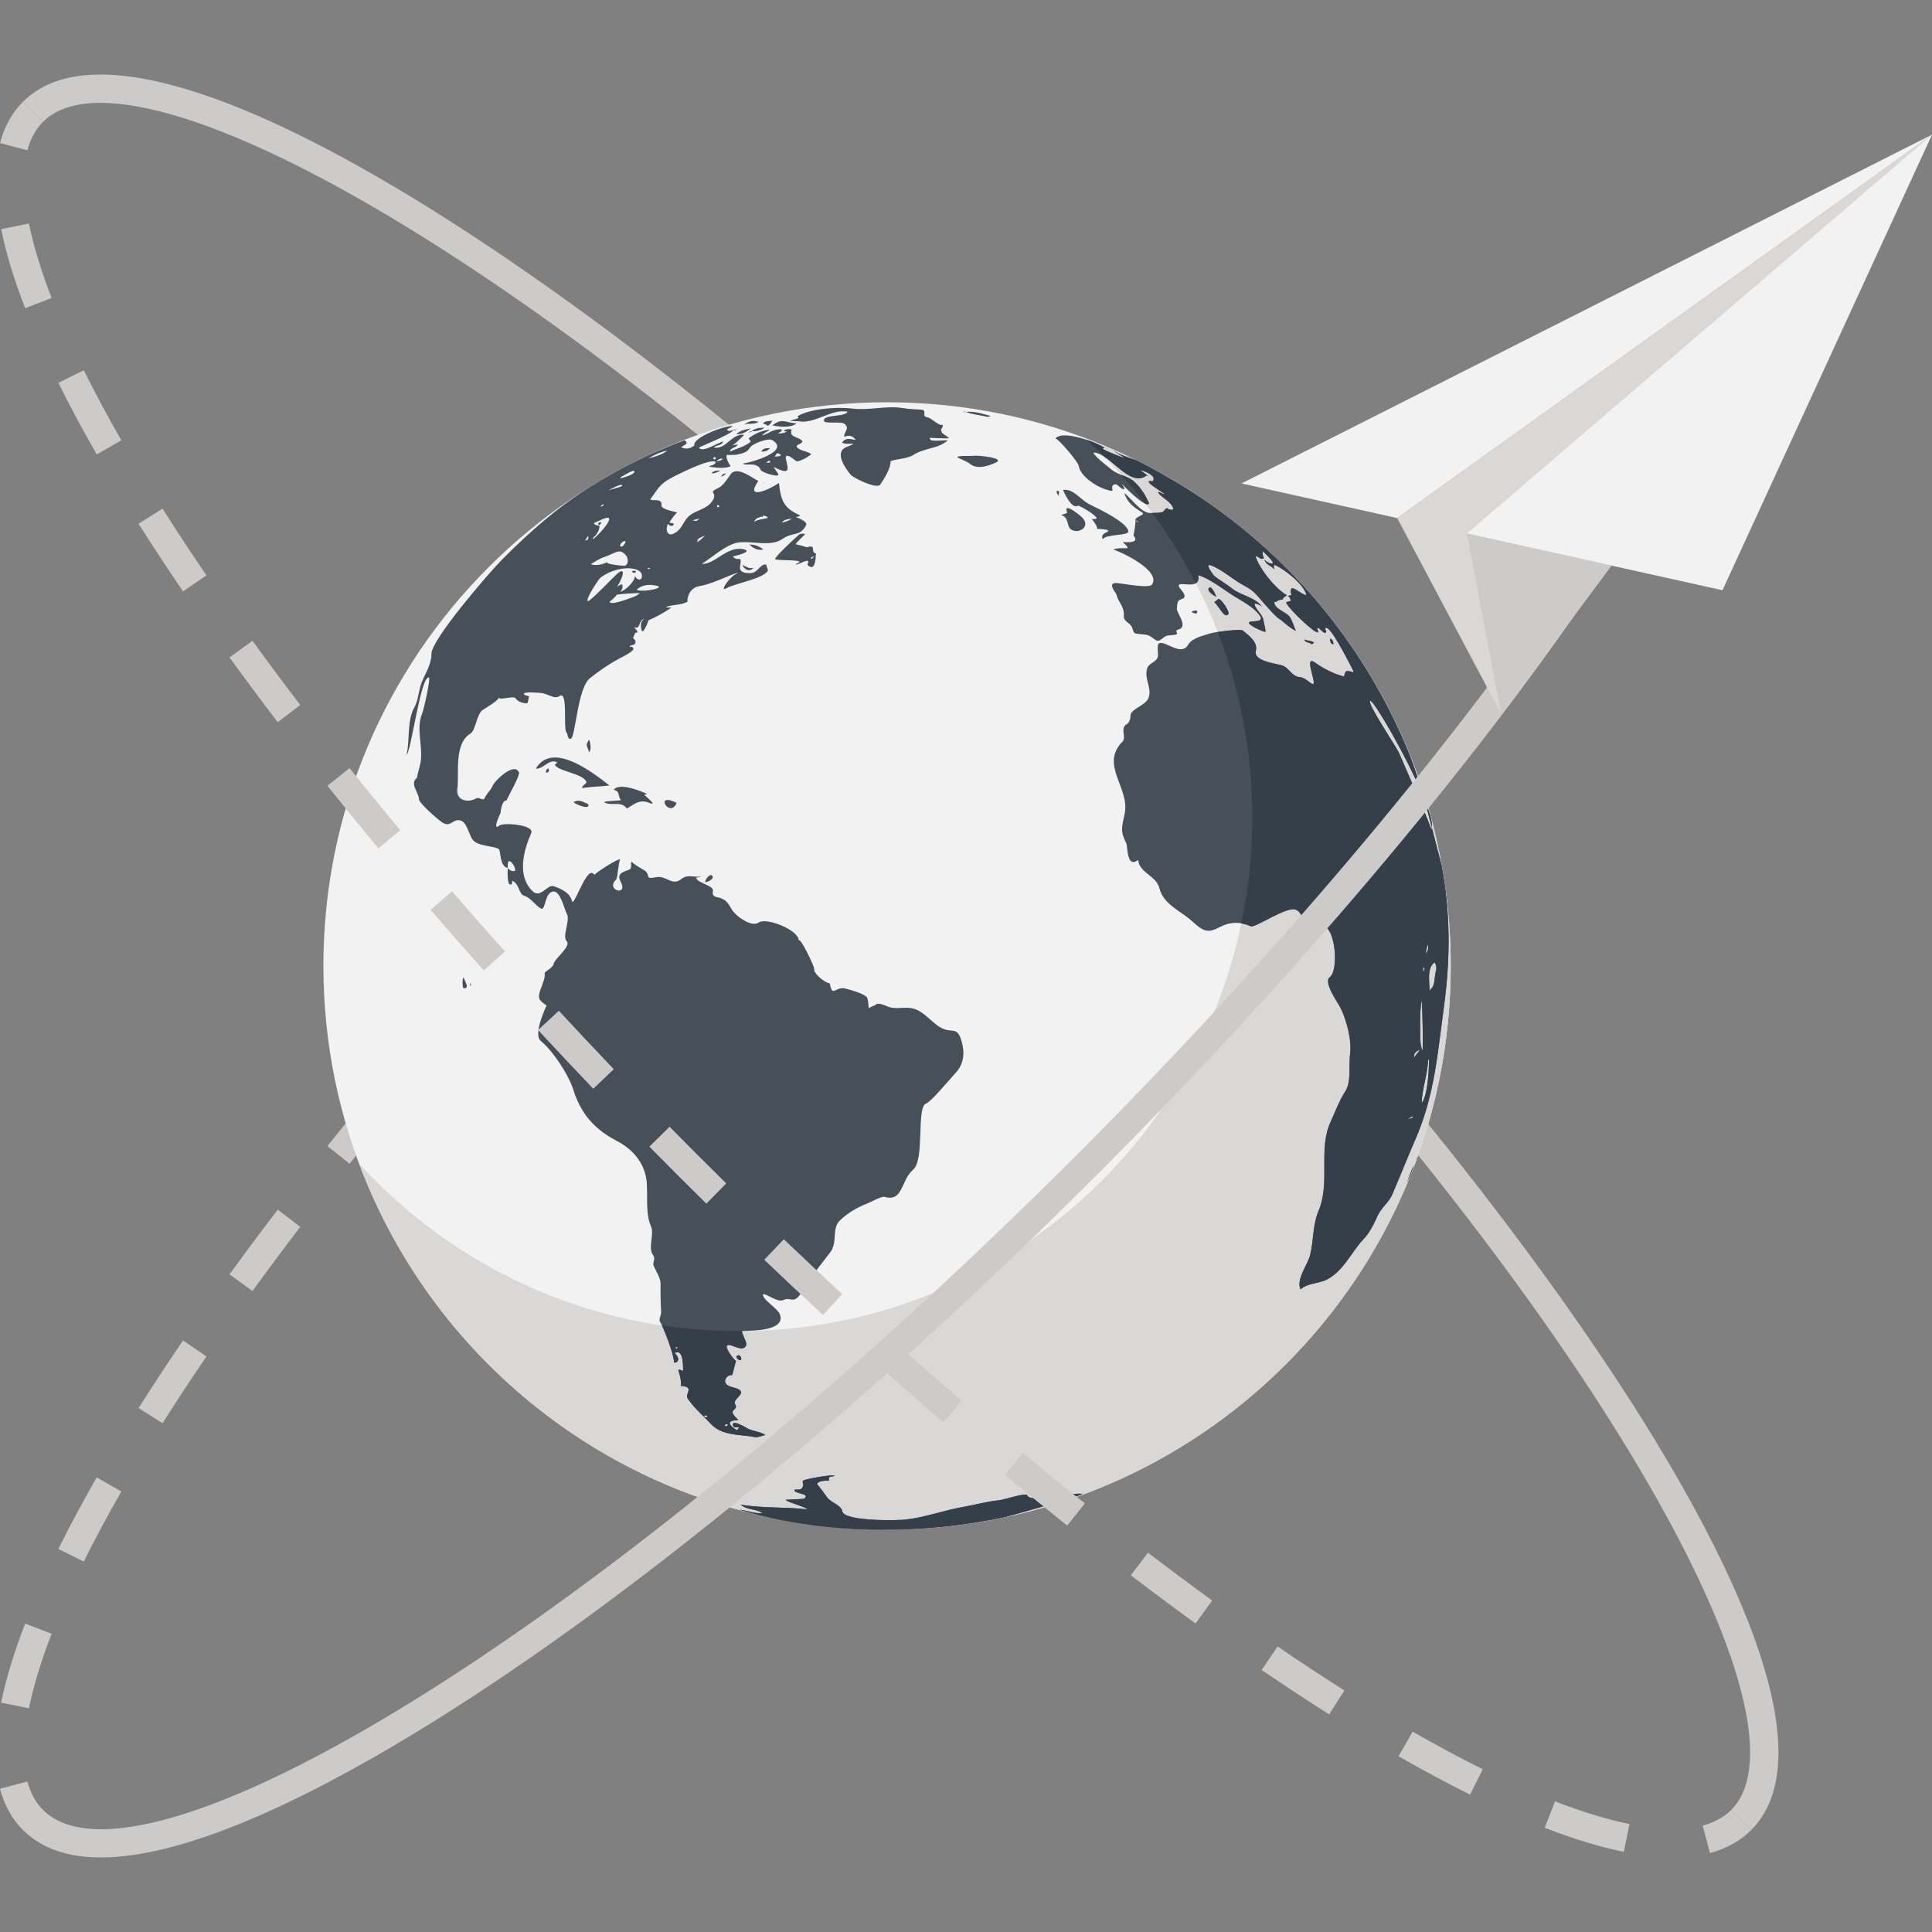<?xml version="1.0" encoding="iso-8859-1"?>
<!-- Generator: Adobe Illustrator 19.0.0, SVG Export Plug-In . SVG Version: 6.00 Build 0)  -->
<svg version="1.1" id="Layer_1" xmlns="http://www.w3.org/2000/svg" xmlns:xlink="http://www.w3.org/1999/xlink" x="0px" y="0px"
	 viewBox="0 0 512 512" style="enable-background:new 0 0 512 512;" xml:space="preserve">
<rect x="0" y="0" width="512" height="512" fill="#808080" stroke="none"/>
<g>
	<path style="fill:#CCCBCA;" d="M464.074,484.992l-5.315-5.312c24.223-24.225-39.721-140.045-173.517-273.856
		C151.437,72.026,35.622,8.077,11.384,32.305L6.07,26.988C40.794-7.739,177.992,87.946,290.555,200.507
		C403.121,313.08,498.801,450.271,464.074,484.992z"/>
	<path style="fill:#CCCBCA;" d="M6.067,484.961c-2.867-2.87-4.91-6.546-6.067-10.924l7.268-1.923
		c0.812,3.077,2.199,5.612,4.116,7.529L6.067,484.961z"/>
	<path style="fill:#CCCBCA;" d="M7.665,452.713L0.3,451.218c1.277-6.285,3.42-13.335,6.372-20.959l7.009,2.714
		C10.885,440.202,8.86,446.846,7.665,452.713z M22.205,413.829l-6.735-3.341c3-6.044,6.42-12.426,10.168-18.967l6.523,3.74
		C28.485,401.672,25.137,407.921,22.205,413.829z M43.08,377.165l-6.354-4.019c3.689-5.834,7.652-11.858,11.779-17.905l6.208,4.234
		C50.637,365.45,46.723,371.4,43.08,377.165z M66.911,342.139l-6.085-4.411c4.119-5.686,8.417-11.456,12.774-17.16l5.975,4.564
		C75.251,330.788,70.991,336.51,66.911,342.139z M92.634,308.406l-5.873-4.692c4.367-5.466,8.873-10.993,13.509-16.568l5.778,4.81
		C101.443,297.49,96.973,302.974,92.634,308.406z M119.777,275.763l-5.688-4.915c4.59-5.315,9.295-10.665,14.106-16.046l5.604,5.012
		C129.016,265.162,124.342,270.479,119.777,275.763z M148.091,244.106l-5.519-5.105c4.787-5.174,9.664-10.368,14.63-15.567
		l5.437,5.192C157.699,233.797,152.85,238.961,148.091,244.106z"/>
	<path style="fill:#CCCBCA;" d="M177.431,213.368l-5.353-5.279c2.493-2.529,5.005-5.061,7.534-7.59l5.317,5.317
		C182.41,208.333,179.917,210.852,177.431,213.368z"/>
</g>
<path style="fill:#F2F2F2;" d="M384.463,255.972c0,82.496-66.872,149.381-149.391,149.381c-82.486,0-149.366-66.885-149.366-149.381
	c0-82.501,66.88-149.363,149.366-149.363C317.588,106.606,384.463,173.471,384.463,255.972z"/>
<path style="fill:#D9D8D7;" d="M287.534,116.101c27.238,24.891,44.344,60.713,44.344,100.531
	c0,75.172-60.951,136.141-136.169,136.141c-39.816,0-75.62-17.106-100.503-44.355c21.228,56.625,75.832,96.934,139.863,96.934
	c82.519,0,149.391-66.885,149.391-149.381C384.463,191.928,344.172,137.334,287.534,116.101z"/>
<path style="fill:#474F59;" d="M200.113,380.854c0.609,0.115,2.225-0.44,2.675-0.558c-1.096-0.909-3.507-1.001-4.905-1.859
	c0.115,0.056-4.495-2.744-3.528-0.433c0.256,0.548,1.121,0.038,1.518,0.333c-0.548,0.829-0.794,0.566-0.189,0.932
	c0-0.018-5.107-2.775,0.026-2.949c-3.553-3.195,0.23-2.202-0.893-4.211c-0.765-1.395,3.018-2.708,0.968-3.894
	c-0.957-0.568-2.028-0.461-3.034-1.162c-1.398-1.006-0.077-2.819,1.257-2.637c0.118,0,0.806-3.213,1.057-3.727
	c-0.392-0.151-3.021-3.418-2.391-4.116c0.791-0.824,4.209,2.115,5.064-0.054c0.328-0.791-1.203-2.89-1.078-3.776
	c1.567-0.141,11.753,0.251,10.02-4.431c-0.602-1.62-4.902-4.045-4.439-5.386c1.495,0.223,3.965,2.391,5.542,1.526
	c1.334-0.676,2.373,0.75,3.743-0.773c0.23-0.284,2.504-2.703,1.853-3.167c-0.691-0.018-1.073,0.379-1.132,1.188
	c-0.812-1.091,0.594-1.848,1.316-2.65c0.182,0.243,0.348,0.481,0.509,0.694c0.852-1.275,5.573-7.416,5.719-7.56
	c2.419-2.796,0.44-6.561,2.831-8.794c2.171-2.063,4.544-3.402,7.278-4.485c0.832-0.343,3.832-1.925,4.447-1.746
	c5.007,1.536,4.398-4.431,7.593-7.135c3.215-2.703,0.84-16.538,3.466-17.572c1.441-0.561,5.686-5.793,7.892-8.187
	c2.14-2.299,2.404-5.258,1.574-8.192c-1.267-4.475-2.532-1.933-5.76-3.86c-2.58-1.546-4.572-4.641-7.782-5.074
	c-1.889-0.266-3.855,0.307-5.711-0.253c-0.794-0.238-2.944-1.546-3.758-0.44c0.146-0.182-1.715,0.694-1.587,0.74
	c-0.207-0.125-0.038-2.445-0.65-3.023c-0.975-0.927-4.324-1.876-5.535-2.179c-2.775-0.707-3.461,2.588-4.173-1.349
	c-2.296-0.625-4.577-3.29-4.186-3.971c0.22-0.271-3.569-8.256-4.086-7.508c-0.041-2.685-8.361-6.013-10.465-4.741
	c-1.894,1.382-5.384-1.229-6.559-2.488c-1.316-1.421-1.28-2.944-3.489-3.86c-0.934-0.404-2.555-0.195-2.202-1.818
	c0.392-1.708-4.083-2.051-4.503-3.72c0.637,0.11,1.167-0.197,1.761-0.358c-1.741,0.602-3.853-0.663-5.573,0.74
	c-2.488,2.079-3.971-0.975-6.705-0.445c-3.461,0.666-1.132-0.602-3.313-1.928c0.901,0.553-4.055-2.266-2.895-2.168
	c-1.034-0.113,0.154,1.72-0.993,2.115c-1.8,0.66-3.361,1.073-2.186,3.249c1.976,3.96-4.155,2.094-1.272-0.602
	c0.517-0.461,0.671-5.622,1.236-5.44c-0.722-0.243-6.321,3.392-6.968,4.16c-1.795-2.88-4.838,7.132-5.855,7.209
	c-0.512-2.465-2.852-3.466-4.887-4.196c-1.748-0.671-3.494,3.482-5.755,1.203c-4.042-4.083-2.273-10.675-0.22-15.347
	c0.865-2.145-7.457-2.819-8.474-1.935c-2.045,1.656,0.312-3.418,0.305-3.272c0.223-2.056,0.696-3.412,1.587-3.377
	c0.545-1.219,3.651-6.766,3.32-7.432c-1.244-2.911-6.502,2.25-6.991,3.546c-0.532,1.27-1.536,1.969-2.028,3.108
	c-0.489,1.149-1.462-0.248-2.294,0.212c-2.266,1.28-5.509,0.612-5.012-2.67c0.515-3.963-0.986-11.781,3.453-14.5
	c1.362-0.842,1.572-4.782,3.136-6.182c0.2-0.166,4.698-2.767,4.247-3.292c0.671,0.696,4.204-0.717,4.639,0.2
	c0.353,0.75,2.429,1.546,3.164,1.124c-0.028,0.087,0.356-1.743,0.356-1.764c-0.054-0.02-1.434-0.202-1.385-0.65
	c0.161-0.617,4.38-0.197,4.524-0.182c1.992,0.141,3.466,1.797,4.954,0.794c2.304-1.562,0.899,8.707,1.815,9.638
	c0.497,0.556,0.133,1.797,1.108,1.7c1.308-0.141,1.723-13.325,5.128-16.067c2.468-1.999,5.171-3.802,7.926-5.289
	c0.865-0.438,3.144-1.541,3.617-2.401c-0.105-0.42-0.517-0.937-0.986-0.481c-0.143-0.814,1.221-0.312,1.469-1.162
	c0.256-0.84-0.701-1.124-0.594-1.418c-0.036,0.077,0.85-1.725,0.55-1.49c0.044,0.054,0.044,0.143,0.059,0.189
	c1.364,0.215-0.305-1.28-0.361-1.503c1.782,0.927,1.034-1.966,2.79-2.107c-1.252,0.522-1.014,1.92-0.852,2.778
	c0.364,1.874,2.028-2.604,1.828-2.427c1.667-0.686,4.288-2.086,6.085-3.354c-0.42-0.174-0.87,0.151-1.372-0.212
	c1.838-0.666,3.904-0.448,5.65-1.349c-0.069-1.859,1.042-3.802,3.126-4.15c3.195-0.522,6.93-2.47,10.125-3.564
	c-0.481,1.106,0.259,0.266,1.119,0.668c-1.034-2.696-6.689,5.002-3.999,3.436c2.273-1.313,9.943-2.511,10.977-4.716
	c-0.023-0.131-0.509-1.592-0.497-1.592c-1.892,0-2.04,2.335-4.37,2.322c-4.229-0.056-1.679-2.647-2.557-3.817
	c-0.755,0.179-1.395-0.031-1.902-0.607c0.422-0.087,5.64-1.29,2.883-1.917c-4.467-0.955-7.439,4.019-11.121,3.896
	c2.737-1.667,6.482-5.251,9.815-5.693c3.548-0.494,8.484,1.244,11.61-0.952c2.775-1.93,4.685-0.517,6.257-3.648
	c0.476-0.852-2.033-1.933-2.683-2.071c0.287-0.325,0.84,0,1.034-0.532c-4.173-1.869-5.051-3.727-5.553-8.566
	c-2.13,1.551-9.28,4.877-5.458-0.532c-1.377-0.586-5.722-4.209-7.383-1.713c-0.765,1.124-1.981,3.013-3.264,3.594
	c-2.826,1.28-0.305,1.042-1.254,2.939c-1.61,3.136-5.494,2.706-7.332,5.445c-1.16,1.723-1.513,2.939-3.32,3.743
	c-1.567,0.689-2.168-1.167-1.403-2.642c0.556,0.622,1.068,0.719,1.526,0.256c0.128-0.671-0.837-0.343-1.134-0.609
	c0.545-0.968,1.236-1.861,2.025-2.673c-0.271-0.148-4.275-0.783-4.132-1.838c0.259-2.186-2.504-0.986-2.985-1.651
	c2.15-2.703,2.15-3.95,6.354-6.07c1.431-0.717,9.508-4.841,11.005-3.809c-0.192,0.922-1.188,0.735-1.728,1.208
	c1.162,0.294,4.536,0.66,5.678-0.138c-0.238-0.21-1.6-2.455-0.909-2.988c-0.095,0.1,2.322,0.049,2.496-0.018
	c1.298-0.312,2.726-0.471,3.466-1.787c0.64-1.165,4.905-2.67,5.919-2.094c5.568,3.154-7.565,6.505-7.69,6.157
	c0.269,0.911,3.796-0.637,4.698,1.789c0.218,0.589,4.247,1.887,4.641,1.329c0.236-0.279-1.155-1.756-1.203-2.112
	c4.227,2.048,3.986,0.986,3.287-1.853c-0.663-2.696,2.476,0.192,2.655,0.266c0.709,0.364,3.558-1.272,3.981-1.861
	c-1.027-0.804-2.811-0.786-3.694-1.746c-0.855-0.835,2.199-1.042,1.137-1.92c-1.285-1.057-3.32-0.799-2.601-2.844
	c-0.742-0.205-1.444-0.123-2.089,0.266c0.189,0.381,0.614,0.097,0.768,0.302c-0.701,0.428-1.49,0.499-2.278,0.476
	c0.238-0.351,0.97-0.351,0.988-1.057c-2.199-0.259-3.354,1.057-5.253,1.636c0.538-0.783,1.454-1.032,2.112-1.61
	c-2.076,0.266-4.076,1.039-5.701,2.396c0.228,0.243,0.466,0.476,0.63,0.776c-1.6,1.403-3.727,1.838-5.588,2.703
	c0.32-1.254,1.677-0.96,2.112-1.892c-0.684,0.003-1.354,0.161-1.958,0.456c0.791-0.105,3.146-2.452,3.681-3.049
	c-3.402-0.394-4.82,4.006-8.044,3.384c0.671-0.786,2.033-0.376,2.481-1.6c-1.178,0.141-5.683,3.197-6.418,1.6
	c-0.044-0.102,8.236-3.384,9.096-4.588c-0.553-0.049-1.18,0.517-1.692-0.143c0.399-0.458,1.068-0.486,1.541-0.983
	c-2.703-0.028-10.772,3.251-10.168,5.146c-1.039,0.847-2.168,1.078-3.441,0.548c0.497-0.786,2.268-0.801,0.84-1.928
	c-2.609,0.96-5.135,2.017-7.667,3.121c-5.819,2.586-11.533,5.617-16.937,8.978c-8.927,5.522-16.325,12.06-23.693,19.456
	c-3.922,3.983-18.849,21.394-18.793,25.037c0.041,2.678-1.546,5.059-2.542,7.473c-0.814,1.974-0.911,4.739-1.897,6.561
	c-2.168,3.871-1.175,8.33-2.158,12.782c1.242-0.927,3.773-21.266,5.967-20.503c0.428,0.146-1.364,8.453-1.818,9.485
	c-1.848,4.268,0.581,9.485-0.637,13.929c-0.118,0.433-0.735,2.703-0.748,3.146c-2.051,1.579,0.538,3.937,0.517,5.67
	c0,1.027,5.243,5.614,6.257,6.218c2.202,1.326,2.639-1.024,4.641-0.604c1.805,0.384,2.322,3.658,3.29,5.048
	c1.283,1.928,6.185,1.715,7.03,2.621c0.556,0.689,0.084,4.431,2.319,4.959c-0.018-0.253-0.069-1.582,0.238-1.769
	c0.691-0.412,2.115,2.074,1.644,2.545c-0.701,0.148-1.341-0.105-1.874-0.776c0,0.343-0.376,5.235,1.062,4.278
	c0.026-0.287,0.108-0.609,0.141-0.899c1.876,0.801,1.728,3.546,3.054,3.932c1.825,0.497,3.2,2.796,4.572,3.446
	c1.226,0.622,0.888-4.298,3.231-4.536c1.887-0.182,2.939,4.741,3.587,5.929c1.001,1.728-1.318,5.88-0.041,7.222
	c1.308,1.375-3.231,4.641-3.453,6.034c-0.154,1.07-2.452,2.063-2.373,2.465c0.172,1.134-0.515,2.708-0.916,3.799
	c-1.149,3.075-0.589,3.341,1.403,4.759c0.054,0.041-3.684,7.475-1.539,9.375c3.405,2.796,7.892,9.687,8.98,14.024
	c2.22,5.952,5.614,9.61,11.292,12.552c4.621,2.432,7.875,6.566,7.875,12.119c0.172,3.267-0.312,7.363,1.07,10.437
	c0.965,2.143-0.868,5.642,0.525,7.593c0.881,1.203-0.287,1.876,0.246,3.011c0.538,1.211,1.797,3.21,1.779,4.613
	c-0.046,2.34-0.008,5.123,0.146,7.452c0.044,0.773-0.701,2.125-0.289,2.632c0.538,0.643,3.684,8.384,3.684,10.66
	c-0.02,0.543,2.414-0.151,0.215-2.36c2.609-1.457,2.086,4.672,2.266,4.721c-2.345-0.794-0.832-0.159-0.643,2.86
	c0.11,1.764-0.468,0.914,0.986,1.257c2.304,0.507,0,2.061,0.873,3.3c1.728,2.509,4.398,4.81,6.218,6.764
	C191.493,380.616,196.582,380.114,200.113,380.854C200.622,380.946,199.462,380.723,200.113,380.854z M209.846,137.37
	c-0.819,0.742-1.702,0.873-2.637,1.155C207.859,137.528,208.863,137.682,209.846,137.37z M202.084,136.704
	c0.602-0.087,1.083,0.082,1.403,0.504c0.01,0.246-3.185,0.392-3.668,1.206C200.233,137.019,201.393,137.252,202.084,136.704
	C202.399,137.116,201.393,137.252,202.084,136.704z M194.263,142.234C194.934,142.403,193.275,142.088,194.263,142.234
	C194.289,142.241,194.066,142.211,194.263,142.234z M189.97,134.044c0.274-0.325,0.515-0.276,0.663,0.164
	C190.326,134.543,190.095,134.495,189.97,134.044C189.983,133.863,189.934,134.252,189.97,134.044z M185.684,146.814
	C184.481,146.734,186.957,146.857,185.684,146.814C185.516,146.814,185.864,146.829,185.684,146.814z M186.957,141.865
	c-4.16,3.894-0.929,0.049-2.135,1.26c0.026,0.056,0,0.123-0.059,0.125C184.425,142.871,186.872,141.896,186.957,141.865
	C186.437,142.377,186.232,141.991,186.957,141.865z M185.431,137.257c-0.758,0.881-0.758,0.881-1.802,0.678
	C184.177,137.564,184.914,137.708,185.431,137.257z M203.994,122.593c-0.259,0.018-0.538,0.018-0.968,0.018
	C204.355,121.495,204.134,122.593,203.994,122.593C203.735,122.611,204.183,122.593,203.994,122.593z M206.999,120.604
	c-0.453,0.517-1.119,0.212-1.684,0.461C205.916,119.908,206.021,119.89,206.999,120.604z M190.164,121.974
	c0.351-0.323,0.773-0.481,1.231-0.44C191.793,122.125,188.864,122.45,190.164,121.974
	C190.326,121.659,190.008,122.03,190.164,121.974z M189.409,121.121c0.481,0.223,0.433,0.433-0.133,0.671
	C188.872,121.554,188.928,121.344,189.409,121.121C189.586,121.121,189.179,121.15,189.409,121.121z M167.634,158.28
	c0.031-0.02-6.525,2.616-6.019,0.993c-0.164,0.515,2.235-1.848,1.738-1.628c0.538-0.23,4.928-0.497,6.211-0.481
	C168.893,157.827,168.264,158.057,167.634,158.28C166.172,158.83,168.264,158.057,167.634,158.28z M172.869,155.052
	c5.407,0.517-3.215,2.156-4.14,1.198C169.946,155.187,171.379,154.875,172.869,155.052
	C173.302,155.093,171.379,154.875,172.869,155.052z M171.981,121.416c1.441-0.922,2.988-1.608,4.879-2.033
	c-1.38,1.139-3.236,1.615-4.928,2.076L171.981,121.416z M172.273,150.638c-0.241,0.241-0.479,0.236-0.699-0.005
	C171.909,150.518,172.224,150.415,172.273,150.638C172.393,150.874,172.224,150.415,172.273,150.638z M170.688,153.877
	C170.568,153.877,170.14,153.772,170.688,153.877C170.719,153.877,170.511,153.833,170.688,153.877z M169.091,151.125
	c1.961,0.919,0.842,3.963-0.842,1.585c-0.067,1.416-2.522,3.809-3.845,4.099c0.507-0.556,0.671-1.178,0.517-1.846
	c-0.433-0.335-1.244,0.609-1.705,0.594c0.189,0.86,3.538-5.732,0.727-3.827c-1.027,0.786-7.782,7.974-8.177,7.575
	c-0.637-0.64,2.995-5.932,3.261-6.118C161.339,151.268,166.172,149.75,169.091,151.125z M165.33,125.996
	c0.269-0.161,2.447-1.49,2.721-1.175c0.699,0.86-3.489,1.933-3.699,1.953C164.605,126.247,165.002,126.18,165.33,125.996
	C166.098,125.56,165.002,126.18,165.33,125.996z M165.786,143.616c-0.01,0.115-0.868,1.751-1.385,1.108
	C163.976,144.269,165.632,142.871,165.786,143.616C165.727,144.059,165.745,143.424,165.786,143.616z M161.039,130.02
	c0.248,0,3.761-2.202,3.881-1.308C164.954,128.981,160.64,130.076,161.039,130.02z M160.072,133.63
	c-0.212,0.394-0.412,0.609-0.909,0.602C159.347,133.804,159.66,133.763,160.072,133.63z M157.635,142.088
	c0.486-0.371,1.618-2.217,1.073-2.929c0.307,0.392-2.107-0.269-1.011-0.684c0.461-0.143,3.2-1.646,3.643-1.19
	c0.791,0.824-3.425,5.24-4.278,5.614C157.146,142.451,157.396,142.264,157.635,142.088
	C158.318,141.566,157.396,142.264,157.635,142.088z M160.018,147.661c3.034-0.968,4.14-2.678,5.949-0.364
	c0.694,0.852,0.561,3.09-1.05,2.563c0.428,0.146-4.92-0.369-3.93-0.945c-1.075,0.66-3.159,1.137-4.419,0.576
	C157.74,148.839,158.774,148.081,160.018,147.661C160.773,147.42,158.774,148.081,160.018,147.661z M155.817,142.044
	c0.279,0.717,0.069,1.08-0.755,1.206C155.377,142.759,155.607,142.39,155.817,142.044z M112.934,207.237
	C111.544,207.191,114.002,207.191,112.934,207.237C112.771,207.227,113.062,207.227,112.934,207.237z M130.235,219.669
	C129.851,219.804,131.31,219.418,130.235,219.669C130.166,219.689,130.419,219.638,130.235,219.669z M172.472,233.615
	C171.743,233.508,173.317,233.692,172.472,233.615C172.408,233.615,172.577,233.641,172.472,233.615z M179.392,357.417
	C178.191,357.215,180.032,356.48,179.392,357.417C179.1,357.381,179.407,357.381,179.392,357.417z M182.454,295.496
	C182.026,295.055,182.733,295.739,182.454,295.496C182.41,295.445,182.546,295.565,182.454,295.496z M182.94,334.078
	C182.167,334.331,183.775,333.775,182.94,334.078C182.748,334.131,183.055,334.024,182.94,334.078z M187.016,375.66
	c-0.545-0.312-0.545-0.512-0.023-0.614C187.592,375.286,187.599,375.498,187.016,375.66
	C186.78,375.621,187.203,375.695,187.016,375.66z M192.402,378.007c-0.566-0.113-0.525-0.335,0.161-0.65
	C193.032,377.554,192.991,377.772,192.402,378.007C192.156,378.007,192.543,377.953,192.402,378.007z M180.984,362.642
	c-0.054,0.044-0.128,0.051-0.189,0.067C180.979,362.586,181.02,362.56,180.984,362.642z M194.355,114.025c0,0-0.01,0-0.018,0
	c0.008,0,0.008-0.013,0.008-0.013L194.355,114.025z M143.624,138.089c0,0.02-0.013,0.02-0.013,0.02L143.624,138.089z
	 M145.029,136.909L145.029,136.909L145.029,136.909z M382.021,229.205l0.015,0.018c-2.916-10.767-5.105-21.407-9.572-31.839
	c-5.292-12.385-12.234-24.054-20.644-34.573c-7.936-9.928-17.116-18.839-27.3-26.442c-4.951-3.717-10.102-7.084-15.501-10.15
	c-2.545-1.482-5.169-2.88-7.826-4.204c-1.16-0.545-5.235-1.615-5.837-2.609c0.036,0.458,2.363,1.644,2.685,1.948
	c-1.58-0.41-5.768-2.186-5.821-2.447c0.097-0.192,0.44,0,0.389-0.315c-2.35-1.513-11.172-4.754-12.948-2.348
	c0.389-0.479,6.095,6.111,6.236,7.281c0.384,2.565,4.393,5.292,6.943,6.121c3.574,1.198,0.896-0.41,2.386-1.234
	c0.986-0.486,1.874,1.62,2.783,1.139c-0.02-0.02,0-0.038,0.036-0.064c-0.259-0.489-0.538-0.978-0.832-1.464
	c-0.251,0,6.467,6.922,7.301,5.409c-0.791-1.876-1.979-3.994-3.907-5.755c-1.684-1.587-4.326-1.728-6.139-3.315
	c-0.937-0.796-4.334-3.3-4.705-4.439c4.503,0.143,9.705,9.669,14.216,5.985c-0.622-0.428-1.252-0.896-1.825-1.39
	c0.829,0.243,4.6,1.446,3.341,3.034c-3.607-0.63,3.028,3.028,3.141,3.433c-0.666-0.049-1.098-0.571-1.713-0.622
	c0.266,1.26,3.817,2.55,4.068,4.672c-2.138,0.343-1.216-1.288-2.614,0.448c-0.448,0.558-2.358,0.387-3.405,0.461
	c-2.47,0.202-5.238-3.996-7.027-5.279c0.755,2.327,2.048,3.461,4.657,5.107c1.257,0.717-1.777,1.032-1.728,2.094
	c0.077,0,0.824,0.364,0.801,0.571c0,0.128-0.696-0.479-0.801-0.571c0.246-0.159-0.44,4.111-0.497,4.047
	c2.043,2.355-2.714,1.672-2.803,1.748c0.371,0.543,1.119,0.814,1.28,1.595c-1.37,0.084-2.499-0.125-3.832,0.371
	c1.946,0.566,12.654,5.519,10.312,9.249c-0.74,1.208-7.99-0.307-9.339-0.356c-2.806-0.192-0.195,2.678-0.125,3.013
	c0.445,2.132,2.094,3.062,1.958,5.565c-0.136,1.759,1.677,1.815,2.222,3.287c0.494,1.3,0.21,1.421,1.551,1.605
	c2.391,0.305,2.44-0.064,4.467,1.505c1.434,1.111,1.984-1.042,3.679-1.108c4.257-0.174,0.643-1.039,2.678-1.613
	c2.496-0.707-0.712-4.649-0.561-5.404c0.189-1.034-0.161-2.194,1.224-2.593c2.163-0.566-0.558-2.803-0.712-3.395
	c-0.425-1.772,5.934,1.5,5.169-2.977c3.656,1.149,7.416,4.465,10.803,6.351c1.976,1.196,3.955,2.342,5.425,4.229
	c1.725,2.24-2.483,1.329-2.755,1.979c-0.261,0.707,3.712,2.504,4.355,2.46c0.09-0.389-0.489-2.685-0.553-3.077
	c-0.174-1.587-2.483-3.156-2.314-4.426c0.722,0.077,1.377,0.371,1.961,0.814c-2.14-2.637-5.614-2.89-8.044-4.836
	c-1.467-1.211-3.32-2.173-4.759-3.412c-0.008-0.015-2.588-3.308-0.783-2.675c2.852,0.991,5.949,3.873,8.865,5.391
	c2.299,1.216,2.88,1.953,4.585,3.932c0.673,0.783,4.216,4.91,5.015,5.041c-0.031-0.036,2.9,2.593,4.076,2.988
	c-0.525-1.196-0.98-2.706-1.595-3.651c-0.796-1.3-4.116-2.04-4.116-3.978c0.763,0.069,0.84-0.719,2.455-0.66
	c-0.847-0.038,1.047-1.27,0.934-1.093c-3.103-1.769-7.263-6.932-8.402-10.432c0.86,0.036,1.324,1.167,2.266,0.586
	c-0.315-0.586-0.384-1.216-0.315-1.866c0.238,0.279,3.174,2.79,2.588,3.292c-0.824-0.02-1.51-0.374-2.112-1.014
	c0.428,1.477,1.894,1.508,2.499,2.522c0.054-0.41-0.21-0.745,0.133-1.196c2.557,1.07,7.788,5.143,8.486,8.005
	c-1.119,0.108-3.279-2.271-4.027-1.687c-0.253,0.584-0.223,1.155,0.105,1.708c-0.343,0.02-0.63,0.087-0.929,0.256
	c0.412,0.323,0.63,0.755,0.699,1.272c-0.42,0.125-0.824,0.259-1.265,0.376c0.348,1.434,7.928,8.658,8.466,7.921
	c0.161-0.251-0.315-0.986-0.195-1.098c0.397-0.461,1.58,1.631,2.222,1.224c0.489-0.32-0.509-0.986,0.051-1.265
	c1.152-0.586,5.678,8.31,6.241,9.362c2.184,4.116,0.742,1.608-0.922,2.181c-0.246,0.428-0.42,0.86-0.463,1.359
	c-2.642-0.609-5.55-2.143-7.69-3.674c-3.441-2.476,1.091,6.725-0.888,5.576c-1.167-0.676-1.861-1.654-3.292-1.764
	c-2.084-0.207-2.665-2.44-4.593-3.085c-1.559-0.52-7.734-1.083-6.943-3.914c0.655-2.427-2.44-4.426-3.482-5.348
	c-0.525-0.479-7.398,0.41-8.502,0.748c-1.887,0.602-4.872,1.224-5.934,2.982c-1.81,3.282-5.998-1.037-7.677-0.356
	c-0.888,0.353-0.028,3.052-0.494,3.914c-0.673,1.29-2.358,1.382-2.775,2.906c-0.735,2.796,1.39,5.105,0.417,7.677
	c-0.783,2.048-4.718,2.931-4.774,4.611c-0.036,0.904-0.21,1.9-1.039,2.373c-1.812,1.042,0.028,3.405-1.078,4.588
	c-6.09,6.18,1.951,12.234,0.581,19.028c-0.791,3.848-1.236,4.631,0.42,7.951c0.384,0.824,0.09,6.799,3.126,4.388
	c0.364,3.489,4.856,4.198,5.65,7.498c0.957,3.937,4.81,5.655,7.795,8.008c1.208,0.934,2.237,2.158,3.62,2.852
	c2.455,1.262,4.099-0.681,6.459-1.334c2.125-0.604,4.342-0.394,6.336,0.556c1.147,0.538,9.71-5.519,12.032-4.367
	c1.713,0.845,1.797,2.911,2.573,4.401c1.132,2.099,3.494-0.653,5.074,0.059c2.798,1.254,3.638,11.525,1.267,13.42
	c-1.789,1.318,2.286,6.917,2.829,8.067c1.615,3.177,3.062,8.712,2.56,12.239c-0.392,2.847,0.376,7.368-1.236,9.874
	c-1.638,2.527-2.58,5.187-3.889,8.049c-3.384,7.324-0.141,15.611-3.049,23.232c-1.766,3.891-1.441,8.044-2.404,12.116
	c-0.62,2.619-3.794,6.413-2.557,9.134c1.902-1.715,4.746-1.487,6.892-2.565c4.431-2.186,6.538-7.278,9.741-10.688
	c1.728-1.792,2.79-4.058,3.809-6.285c0.957-2.107,2.916-3.466,3.832-5.532c2.243-5.202,4.285-10.404,6.559-15.624
	c4.726-11.261,5.507-22.075,7.158-34.135C384.379,254.072,384.422,241.951,382.021,229.205z M370.752,199.529
	c-0.614-1.503-8.558-13.171-7.639-13.809c1.075-0.671,18.074,29.44,16.241,34.112C376.745,212.964,373.647,206.29,370.752,199.529
	C370.716,199.468,371.333,200.914,370.752,199.529z M378.045,252.826c-0.328-0.842,0.113-1.567,0.358-2.542
	C378.744,251.323,378.184,252.03,378.045,252.826z M377.157,257.551c-0.044-0.504-0.051-0.909,0.259-1.288
	C377.667,256.776,377.436,257.119,377.157,257.551z M374.321,296.223c-0.287,0.108-0.609,0.207-0.909,0.312
	c-0.545,0,1.001-0.74,1.078-0.796C374.403,296.005,374.403,296.103,374.321,296.223
	C374.103,296.548,374.403,296.103,374.321,296.223z M374.746,280.517c-0.02-1.426,0.054-1.503,1.49-2.417
	C375.939,279.107,374.927,279.575,374.746,280.517z M376.366,273.198c-0.036-2.609-0.097-5.706,0.463-8.243
	c0.102,4.439,0.328,8.934,0.179,13.402C376.312,277.415,376.366,274.332,376.366,273.198
	C376.358,272.254,376.366,274.115,376.366,273.198z M378.703,281.559c-0.051,2.399-0.384,8.927-1.958,10.778
	c0.148-4.045,1.651-7.713,1.713-11.72C378.793,280.993,378.703,281.29,378.703,281.559
	C378.703,281.833,378.703,281.29,378.703,281.559z M380.57,257.16c-0.694,2.849-0.015,3.74-1.72,5.343
	c-0.008-2.132-0.791-6.203,1.398-7.46C380.526,255.742,380.78,256.3,380.57,257.16C380.275,258.325,380.78,256.3,380.57,257.16z
	 M286.807,395.894c0.223,0.415-18.78,5.775-20.731,6.2c-7.908,1.659-15.913,2.703-24,3.095c-15.347,0.758-31.396-0.65-46.144-5.135
	c1.902,0.205,4.18,1.198,6.118,0.891c-1.841-1.142-4.109-0.74-5.742-2.189c6.149,0.998,12.022,0.54,17.656,1.265
	c-0.586-0.783-5.729-2.017-5.706-2.56c0.735-0.064,4.705-0.182,4.854-0.3c1.866-1.449-2.957-1.265-2.54-2.317
	c0.148-0.266,1.462,0.184,1.938-0.435c0.735-0.98,0-1.48,0.269-1.979c0.22-0.428,7.657-1.728,8.443-1.377
	c-0.87,0.517-1.892-0.092-1.503,1.359c-0.76-0.092-3.069-0.033-3.195,0.968c0.054-0.236,2.516,3.197,2.609,3.361
	c0.85,1.341,3.853,2.155,4.083,3.776c0.504,2.703,14.643,2.432,16.75,2.191c5.299-0.602,10.243-2.488,15.452-3.384
	c3.09-0.548,6.175-1.426,9.318-1.733c1.454-0.154,6.321-1.843,7.432-1.452C272.888,398.661,284.173,395.377,286.807,395.894
	C286.822,395.943,286.367,395.809,286.807,395.894z M372.838,313.426c0.614-1.526,1.098-3.113,1.853-4.593
	C374.208,310.426,373.535,311.918,372.838,313.426z M375.311,307.249c0.069-0.192,0.166-0.389,0.223-0.566
	C375.549,306.916,375.401,307.064,375.311,307.249z M211.942,111.683c-0.799-0.125-1.651-0.033-2.488-0.159
	c0.44-0.402,2.949-0.486,1.838-1.185c3.453-2.112,10.655-2.545,14.623-2.063c4.434,0.548,8.896-0.832,13.274-0.141
	c1.769,0.294,3.313,0.328,5.069,0.44c1.539,0.182-0.215,1.761,1.539,2.028c1.05,0.123,3.11,2.476,4.055,1.961
	c-0.049,1.628-0.791,0.504-0.266,2.02c0.118,0.353,1.951,1.382,1.882,1.513c-0.189,0.238-5.146-0.115-4.915-0.054
	c-0.392-0.059,0.077,0.768,0.404,0.65c0.986,0.251,3.133-0.074,4.216,0.013c-2.509,2.258-6.249,1.992-9.039,3.809
	c-1.7,1.119-4.255,1.014-6.113,1.692c0,1.91-1.444,4.227-2.724,6.2c-0.888,1.357-7.204-1.782-7.852-2.593
	c-1.377-1.654-4.516-5.99-1.111-7.345c4.142-1.644,0.036-0.305-1.193-1.188c0.983-1.398,2.074-0.914,3.661-0.694
	c-0.812-1.116-1.812-1.388-3.013-0.812c-0.392-1.193,1.728-2.258-0.133-3.538c-0.804-0.553-5.179,0.105-5.292-0.668
	c-0.271-1.9,5.307-0.891,6.292-2.452C220.475,108.245,216.005,112.312,211.942,111.683
	C211.146,111.557,212.685,111.798,211.942,111.683z M290.583,140.181c0.678-0.084-0.852-2.222-1.244-2.65
	c0.456,0.044,0.852,0.084,1.324-0.195c-0.343-0.965-4.721-3.482-5.005-3.308c-1.651,1.039-3.707-3.566-3.922-4.191
	c2.811-0.381,4.557,2.624,7.101,3.871c2.168,1.05,9.976,4.762,10.186,7.117c0.179,1.167-5.903,0.678-6.802,2.066
	c-0.681-1.718,1.523-1.702,1.475-2.24C293.601,140.242,290.89,140.137,290.583,140.181
	C290.422,140.204,291.528,140.032,290.583,140.181z M211,142.377c-0.428,0.294-5.716,5.297-5.583,5.77
	c0.115,0.456,5.491,0.131,6.413,0.658c-0.067,0.614-0.786,0.302-0.909,0.835c0.699,0,2.867-1.362,3.223-0.95
	c0.041,0.33,0,0.673-0.182,0.986c2.383,2.348,2.145-2.752,2.284-3.016c-1.674-0.238,0.361-2.58-2.463-1.58
	c0.182-0.077-3.054-0.965-2.875-0.776c-0.259-0.246,2.278-2.476,2.483-2.755C211.894,141.169,211.699,141.829,211,142.377
	C210.084,143.025,211.187,142.211,211,142.377z M216.205,147.907C216.417,148.094,215.841,148.094,216.205,147.907
	C216.246,147.94,216.131,147.93,216.205,147.907z M215.012,147.786c0.159-0.192,1.042-0.558,0.489-0.041
	C215.319,148.081,214.531,148.324,215.012,147.786C215.068,147.702,214.904,147.907,215.012,147.786z M211.269,141.688l0.026-0.013
	c0,0.013,0,0.028,0.028,0.056C211.292,141.704,211.292,141.704,211.269,141.688z M206.502,146.481c0.148,0,0.253,0,0.371,0.105
	C206.738,146.583,206.152,146.552,206.502,146.481C206.651,146.481,206.405,146.494,206.502,146.481z M154.67,208.786
	c-1.454,0.154,0.945-1.147,0.742-1.603c-0.993-2.276-7.754-2.772-8.381-4.582c0.297-0.125,0.492-0.328,0.594-0.62
	c-2.322-0.945-3.51,1.884-5.614,1.708c4.355-7.391,15.15,1.06,19.5,4.475C159.229,208.443,156.948,208.463,154.67,208.786
	C154.481,208.801,155.922,208.612,154.67,208.786z M160.312,212.723c-1.091-0.481,3.579-0.433,4.214-0.691
	c-0.937-1.421-0.092-2.196-1.894-2.752c1.649-1.981,7.068,0.346,8.788,1.093c-0.141,0.256-0.461,0.028-0.64,0.335
	c0.148,0.115,3.717,3.072,1.311,2.076c-2.637-1.126-4.104,0.448-5.972,1.49C164.659,212.181,162.255,213.637,160.312,212.723
	C160.09,212.623,160.748,212.926,160.312,212.723z M286.792,137.152c2.532,2.637-1.398,4.657-3.187,2.964
	c-0.868-0.899-0.351-3.021-2.378-3.643c0.54-0.174,1.085-0.335,1.623-0.532C281.472,132.698,286.141,136.474,286.792,137.152
	C287.345,137.754,286.597,136.952,286.792,137.152z M253.701,121.188c-0.146-0.527,3.658-0.287,4.293-0.402
	c1.014-0.182,8.584,0.571,5.921,1.797c-2.071,0.924-5.076,1.987-7.048,0.197C256.381,122.355,253.732,121.295,253.701,121.188
	C253.604,120.827,253.857,121.7,253.701,121.188z M322.87,158.728c0.873,0,3.034,3.397,2.678,3.95
	c-1.021,1.608-2.714-2.46-3.763-3.09C322.163,159.337,322.527,159.05,322.87,158.728z M204.672,112.725
	c2.565-1.948,3.169-0.84,6.39-0.509C210.035,113.144,207.557,113.347,204.672,112.725
	C205.384,112.187,207.557,113.347,204.672,112.725z M261.693,110.5c-1.923-0.525-3.93-0.612-5.76-1.341
	c2.217-0.243,4.902,0.604,6.431,1.042C262.889,110.369,261.555,110.459,261.693,110.5
	C259.771,109.978,261.855,110.543,261.693,110.5z M255.933,109.159c-0.205,0.028-0.42,0.044-0.63,0.069
	C255.514,109.023,255.724,109.002,255.933,109.159C255.729,109.187,255.849,109.13,255.933,109.159z M155.249,212.841
	c0.433,0.036,0.643,0.253,0.727,0.643c-0.253,1.075-3.62-0.448-3.978-0.916C153.165,211.891,154.235,212.291,155.249,212.841z
	 M179.318,212.757C177.546,217.109,173.071,209.715,179.318,212.757C179.041,213.379,178.266,212.239,179.318,212.757z
	 M186.25,233.887L186.25,233.887c0.056-0.125,0.161-0.174,0.333-0.192C186.47,233.759,186.396,233.802,186.25,233.887z
	 M186.872,233.759c-0.092-0.028,0.476-1.777,1.615-1.869C189.821,232.725,187.533,233.843,186.872,233.759
	C186.772,233.733,188.337,233.943,186.872,233.759z M201.011,111.798c-1.193,0.794-2.621,0.269-3.863,0.724
	C198.876,111.355,199.652,111.434,201.011,111.798C199.821,112.591,200.799,111.742,201.011,111.798z M156.116,199.375
	c-0.468-1.777-1.147-1.805,0.049-3.369C156.631,197.673,156.631,198.677,156.116,199.375
	C155.922,198.656,156.631,198.677,156.116,199.375z M123.732,261.151c-0.023,0.643-0.33,0.904-0.95,0.668
	c-0.218-0.177-0.333-2.345,0.054-2.803C123.139,259.725,123.459,260.424,123.732,261.151
	C123.855,261.453,123.459,260.424,123.732,261.151z M198.602,144.318c1.388-0.036,2.509,0.392,3.732,1.308
	C200.701,145.941,199.652,145.311,198.602,144.318z M322.309,158.124l0.015,0.018c-0.407-0.133-2.831-1.608-1.848-2.404
	C321.19,155.231,322.212,157.868,322.309,158.124z M347.374,170.596c-0.463-0.492-1.441-0.164-1.708-1.142
	c0.84,0.443,1.782,0.223,2.58,0.855C347.96,170.55,347.653,170.852,347.374,170.596
	C346.913,170.104,347.653,170.852,347.374,170.596z M203.128,112.627c-0.253-0.358-0.671-0.115-0.919-0.44
	c0.684-0.755,1.633-0.502,2.47-0.727C204.644,111.557,203.645,113.395,203.128,112.627
	C202.875,112.269,203.249,112.858,203.128,112.627z M198.925,113.549c-1.091,0.829-2.237,1.654-3.776,1.51
	C196.18,113.984,197.583,113.831,198.925,113.549z M198.546,150.528c0.297,0.059,0.617-0.013,1.108-0.061
	c-1.482,1.789-3.182-0.714-2.826-0.812C196.57,149.717,198.449,150.518,198.546,150.528
	C198.84,150.587,197.967,150.439,198.546,150.528z M199.163,114.273c1.029-0.837,2.232-0.978,3.5-0.878
	C201.58,114.025,200.456,114.378,199.163,114.273z M316.037,162.307c-1.152-0.164,2.209-1.236,0.993,0.323
	C316.675,162.593,316.339,162.496,316.037,162.307C315.863,162.279,316.421,162.34,316.037,162.307z M353.352,170.829
	c-0.707-0.335-0.973-0.814-0.786-1.644C353.17,169.613,353.416,170.089,353.352,170.829z M201.725,119.68
	c0.425-0.748,0.896-0.945,2.353-0.929C203.356,119.575,202.568,119.724,201.725,119.68z M190.938,124.693
	c-0.85,0.466-1.485,0.804-2.401,0.742C189.179,124.693,189.934,124.728,190.938,124.693z M280.599,130.86
	c-0.174,0.325-0.008,0.545,0.215,0.776c-0.251-0.123-1.293-1.426-0.494-1.615C280.689,130.174,280.786,130.455,280.599,130.86
	C280.425,131.185,280.724,130.665,280.599,130.86z M145.498,204.012c-0.044,0.532-0.302,0.771-0.771,0.763
	C144.486,204.327,145.265,203.103,145.498,204.012C145.574,204.316,145.434,203.838,145.498,204.012z M195.786,359.15
	c0.394,0.141,0.612,0.448,0.663,0.875C196.449,361.331,194.097,359.314,195.786,359.15
	C196.037,359.122,195.415,359.181,195.786,359.15z M192.402,125.473c-0.287,0.422-0.678,0.632-1.308,0.85
	C191.414,125.63,191.864,125.502,192.402,125.473z M124.831,260.918C124.71,262.418,124.39,259.474,124.831,260.918
	C124.823,261.118,124.782,260.759,124.831,260.918z M202.373,127.959c0.036-0.031,0.125,0.02,0.189,0.036
	C202.373,128.11,202.051,128.11,202.373,127.959z M195.694,113.708c-0.164,0.031-0.361,0.054-0.515,0.072
	C195.325,113.662,195.512,113.651,195.694,113.708z M195.108,113.815c-0.125,0,0.044-0.036,0.074-0.036
	C195.149,113.787,195.116,113.787,195.108,113.815z M194.381,114.01l-0.026,0.013C194.345,114.01,194.355,114.01,194.381,114.01z
	 M194.381,114.01c0.177-0.23,0.435-0.182,0.686-0.197C194.877,114.066,194.66,114.107,194.381,114.01z M199.132,114.273h0.031
	C199.155,114.284,199.132,114.296,199.132,114.273z M199.132,114.284c-0.049,0.269-0.256,0.238-0.453,0.238
	C198.761,114.284,198.925,114.261,199.132,114.284z M144.169,267.313C143.836,267.059,144.381,267.492,144.169,267.313
	C144.041,267.215,144.34,267.454,144.169,267.313z M303.936,125.996C304.852,126.247,303.985,126.198,303.936,125.996
	C303.936,125.996,303.972,126.149,303.936,125.996z M280.829,131.663c-0.008-0.008-0.008-0.028-0.015-0.028
	c0.097,0.02,0.113,0.082,0.097,0.205C280.899,131.779,280.873,131.717,280.829,131.663
	C280.822,131.658,280.873,131.717,280.829,131.663z M198.646,114.522c0.023,0,0.023,0,0.031,0c0,0.02-0.008,0.02-0.038,0.008
	C198.638,114.529,198.646,114.529,198.646,114.522z M198.367,114.586c0.084-0.044,0.179-0.044,0.271-0.056
	C198.52,114.716,198.408,114.739,198.367,114.586C198.449,114.542,198.38,114.604,198.367,114.586z M334.454,160.737v-0.003
	l0.02,0.02L334.454,160.737z M215.892,257.07C215.424,256.676,216.223,256.786,215.892,257.07
	C215.841,257.034,216.005,256.95,215.892,257.07z M286.897,395.853c-0.041,0.033-0.054,0.033-0.09,0.033
	c0.015-0.074,0.036-0.123,0.09-0.092C286.897,395.791,286.897,395.845,286.897,395.853z M286.807,395.894c0-0.01-0.015-0.01,0-0.01
	V395.894z M167.47,151.306c0.077-0.033,1.464-0.172,0.97,0.366C167.905,151.949,167.603,151.811,167.47,151.306
	C167.634,151.276,167.48,151.611,167.47,151.306z M158.758,139.159c-0.407-0.269-0.315-0.535,0.256-0.824
	C159.48,138.501,159.398,138.788,158.758,139.159C158.556,139.139,159.058,139.062,158.758,139.159z"/>
<path style="fill:#353F49;" d="M321.784,159.588c0.376-0.253,0.742-0.538,1.085-0.86c0.873,0,3.034,3.397,2.678,3.95
	C324.524,164.286,322.834,160.218,321.784,159.588z M320.476,155.735c-0.986,0.796,1.441,2.273,1.848,2.404l-0.015-0.018
	C322.212,157.868,321.19,155.231,320.476,155.735z M200.113,380.854c-3.53-0.74-8.62-0.241-11.602-3.374
	c-1.82-1.953-4.49-4.252-6.218-6.764c-0.873-1.239,1.431-2.793-0.873-3.3c-1.454-0.343-0.873,0.507-0.986-1.257
	c-0.189-3.018-1.702-3.653,0.643-2.86c-0.179-0.049,0.343-6.177-2.266-4.721c2.199,2.209-0.238,2.903-0.215,2.36
	c0-1.861-2.112-7.386-3.182-9.702c6.628,1.004,13.402,1.536,20.296,1.536c0.461,0,0.858-0.033,1.313-0.044
	c-0.146,0.01-0.259,0.018-0.364,0.018c-0.125,0.886,1.405,2.985,1.078,3.776c-0.852,2.168-4.273-0.773-5.064,0.054
	c-0.63,0.699,1.999,3.968,2.391,4.116c-0.248,0.515-0.937,3.727-1.057,3.727c-1.334-0.179-2.657,1.633-1.257,2.637
	c1.006,0.701,2.076,0.594,3.034,1.162c2.048,1.185-1.733,2.499-0.968,3.894c1.121,2.007-2.66,1.014,0.893,4.211
	c-5.133,0.174-0.026,2.934-0.026,2.949c-0.604-0.369-0.361-0.102,0.189-0.932c-0.394-0.294-1.262,0.215-1.518-0.333
	c-0.968-2.312,3.643,0.489,3.528,0.433c1.398,0.858,3.809,0.947,4.905,1.859c-0.451,0.118-2.025,0.668-2.639,0.558
	C199.982,380.826,199.729,380.782,200.113,380.854z M179.318,357.389c-0.059,0-0.095,0,0.074,0.028
	C180.014,356.513,178.33,357.171,179.318,357.389z M186.99,375.045c-0.522,0.102-0.522,0.302,0.023,0.614
	c-0.233-0.038,0.189,0.036,0,0C187.599,375.498,187.592,375.286,186.99,375.045z M192.563,377.357
	c-0.643,0.307-0.707,0.512-0.218,0.64c-0.036,0-0.049,0.01,0.056,0.01C192.991,377.772,193.032,377.554,192.563,377.357z
	 M192.346,377.997c0.013,0,0.02,0.01,0.056,0.01C192.486,377.971,192.402,377.971,192.346,377.997z M180.795,362.709
	c0.059-0.018,0.133-0.026,0.189-0.067C181.02,362.56,180.979,362.586,180.795,362.709z M200.148,380.854c0,0-0.005,0-0.036,0
	C200.302,380.897,200.246,380.879,200.148,380.854z M297.183,125.868c2.202,2.465,4.316,5.012,6.328,7.634
	c0.476,0.195,0.845,0.21,1.001-0.069c-0.791-1.876-1.979-3.994-3.907-5.755C299.671,126.784,298.411,126.357,297.183,125.868z
	 M303.936,125.996C303.985,126.198,304.852,126.247,303.936,125.996L303.936,125.996z M347.402,170.596h-0.028
	C347.456,170.675,347.451,170.634,347.402,170.596z M378.703,281.559c0,0,0-0.018,0-0.028
	C378.703,281.482,378.703,281.447,378.703,281.559z M377.318,211.397c0.763,2.647,1.462,5.281,2.132,7.926
	C379.64,217.815,378.744,214.91,377.318,211.397z M380.534,257.26c0.02-0.031,0.02-0.061,0.036-0.102
	C380.436,257.746,380.485,257.523,380.534,257.26z M352.568,169.188c-0.187,0.829,0.077,1.308,0.786,1.644
	C353.416,170.089,353.17,169.613,352.568,169.188z M334.454,160.735v0.003l0.02,0.018L334.454,160.735z M348.247,170.309
	c-0.799-0.632-1.741-0.412-2.58-0.855c0.266,0.978,1.244,0.65,1.708,1.142c-0.33-0.343-0.085-0.102,0.028,0
	C347.666,170.829,347.968,170.55,348.247,170.309z M382.638,266.872c-1.651,12.06-2.432,22.874-7.158,34.135
	c-2.273,5.217-4.316,10.419-6.559,15.624c-0.916,2.066-2.875,3.425-3.832,5.532c-1.019,2.227-2.081,4.493-3.809,6.285
	c-3.203,3.41-5.307,8.502-9.741,10.688c-2.145,1.078-4.989,0.85-6.892,2.565c-1.236-2.721,1.938-6.515,2.557-9.134
	c0.965-4.076,0.637-8.228,2.404-12.116c2.911-7.624-0.335-15.908,3.049-23.232c1.308-2.859,2.25-5.519,3.889-8.049
	c1.615-2.506,0.845-7.027,1.236-9.874c0.502-3.528-0.945-9.062-2.56-12.239c-0.545-1.149-4.621-6.751-2.829-8.067
	c2.371-1.894,1.531-12.165-1.267-13.42c-1.58-0.712-3.942,2.04-5.074-0.059c-0.776-1.49-0.86-3.556-2.573-4.401
	c-2.322-1.155-10.885,4.905-12.032,4.367c-0.804-0.376-1.636-0.609-2.496-0.74c1.923-9.08,2.929-18.473,2.929-28.101
	c0-17.347-3.277-33.894-9.172-49.149c2.419-0.366,6.223-0.748,6.615-0.399c1.042,0.924,4.137,2.924,3.482,5.348
	c-0.791,2.831,5.384,3.395,6.943,3.914c1.928,0.643,2.506,2.877,4.593,3.085c1.434,0.11,2.125,1.091,3.292,1.764
	c1.976,1.149-2.552-8.051,0.888-5.576c2.14,1.531,5.048,3.064,7.69,3.674c0.044-0.499,0.218-0.934,0.463-1.359
	c1.664-0.573,3.105,1.935,0.922-2.181c-0.566-1.052-5.089-9.948-6.241-9.362c-0.561,0.279,0.44,0.945-0.051,1.265
	c-0.643,0.407-1.825-1.684-2.222-1.224c-0.12,0.113,0.358,0.847,0.195,1.098c-0.538,0.737-8.118-6.487-8.466-7.921
	c0.44-0.118,0.845-0.251,1.265-0.376c-0.069-0.517-0.287-0.95-0.699-1.272c0.3-0.166,0.586-0.233,0.929-0.256
	c-0.328-0.556-0.358-1.124-0.105-1.708c0.748-0.584,2.911,1.797,4.027,1.687c-0.699-2.862-5.929-6.935-8.486-8.005
	c-0.343,0.451-0.077,0.788-0.133,1.196c-0.602-1.014-2.071-1.044-2.499-2.522c0.602,0.64,1.288,0.993,2.112,1.014
	c0.586-0.502-2.35-3.013-2.588-3.292c-0.069,0.65,0,1.28,0.315,1.866c-0.942,0.581-1.405-0.55-2.266-0.586
	c1.139,3.5,5.299,8.663,8.402,10.432c0.113-0.174-1.782,1.055-0.934,1.093c-1.615-0.059-1.692,0.73-2.455,0.66
	c0,1.938,3.323,2.678,4.116,3.978c0.614,0.945,1.07,2.452,1.595,3.651c-1.175-0.392-4.106-3.021-4.076-2.988
	c-0.799-0.128-4.342-4.257-5.015-5.041c-1.705-1.979-2.286-2.716-4.585-3.932c-2.916-1.518-6.013-4.401-8.865-5.391
	c-1.805-0.632,0.776,2.66,0.783,2.675c1.441,1.236,3.292,2.202,4.759,3.412c2.427,1.943,5.903,2.199,8.044,4.836
	c-0.584-0.443-1.236-0.737-1.961-0.814c-0.166,1.27,2.14,2.839,2.314,4.426c0.061,0.392,0.643,2.688,0.553,3.077
	c-0.643,0.041-4.616-1.756-4.355-2.46c0.271-0.65,4.48,0.261,2.755-1.979c-1.469-1.887-3.448-3.036-5.425-4.229
	c-3.384-1.887-7.148-5.202-10.803-6.351c0.21,1.19-0.097,1.82-0.643,2.153c-3.336-6.533-7.188-12.759-11.515-18.624
	c1.068-0.038,2.601,0.038,2.993-0.451c1.398-1.736,0.476-0.105,2.614-0.448c-0.251-2.122-3.802-3.412-4.068-4.672
	c0.614,0.054,1.047,0.573,1.713,0.622c-0.113-0.404-6.748-4.06-3.141-3.433c1.259-1.587-2.509-2.79-3.341-3.034
	c0.573,0.497,1.203,0.963,1.825,1.39c-3.579,2.916-7.56-2.404-11.284-4.854c-1.51-1.523-3.054-3.013-4.649-4.475
	c1.951,0.658,3.712,1.457,4.572,2.01c0.051,0.315-0.292,0.123-0.389,0.315c0.054,0.264,4.242,2.038,5.821,2.447
	c-0.323-0.305-2.65-1.49-2.685-1.948c0.602,0.993,4.677,2.063,5.837,2.609c2.657,1.321,5.281,2.721,7.826,4.204
	c5.396,3.069,10.55,6.436,15.501,10.15c10.186,7.603,19.364,16.515,27.3,26.442c8.41,10.519,15.352,22.188,20.644,34.573
	c1.979,4.636,3.517,9.313,4.854,14.013c-4.257-10.442-13.422-26.158-14.205-25.674c-0.917,0.637,7.025,12.306,7.639,13.809
	c-0.036-0.061,0.581,1.385,0,0c2.895,6.761,5.993,13.435,8.599,20.303c0.054-0.143,0.085-0.31,0.097-0.512
	c0.86,3.287,1.692,6.589,2.588,9.9l-0.015-0.018C384.422,241.951,384.379,254.072,382.638,266.872z M378.045,252.826
	c0.141-0.799,0.699-1.503,0.358-2.542C378.158,251.259,377.718,251.983,378.045,252.826z M377.157,257.551
	c0.279-0.433,0.509-0.776,0.259-1.288C377.106,256.643,377.114,257.047,377.157,257.551z M374.321,296.223
	c0.082-0.12,0.082-0.218,0.166-0.481c-0.077,0.054-1.623,0.796-1.078,0.796C373.709,296.43,374.031,296.33,374.321,296.223
	C374.103,296.548,374.403,296.103,374.321,296.223z M376.236,278.101c-1.436,0.914-1.51,0.993-1.49,2.417
	C374.927,279.575,375.939,279.107,376.236,278.101z M376.366,273.198c0,1.134-0.054,4.216,0.643,5.161
	c0.148-4.467-0.077-8.963-0.179-13.402C376.269,267.492,376.333,270.59,376.366,273.198
	C376.358,272.254,376.366,274.115,376.366,273.198z M378.458,280.617c-0.061,4.006-1.564,7.675-1.713,11.72
	c1.572-1.851,1.907-8.379,1.958-10.778c0,0.164,0,0.051,0-0.028C378.703,281.267,378.78,280.973,378.458,280.617z M380.57,257.16
	c0.21-0.86-0.044-1.418-0.323-2.117c-2.186,1.257-1.405,5.327-1.398,7.46c1.677-1.574,1.039-2.468,1.684-5.24
	C380.605,257.034,380.667,256.719,380.57,257.16z M196.449,360.026c-0.054-0.428-0.269-0.735-0.663-0.875
	C194.097,359.314,196.449,361.331,196.449,360.026z M286.641,395.876c-2.859-0.384-13.76,2.742-14.472,0.259
	c-1.114-0.389-5.978,1.3-7.432,1.452c-3.146,0.307-6.228,1.185-9.318,1.733c-5.21,0.899-10.15,2.783-15.452,3.384
	c-2.107,0.241-16.248,0.509-16.75-2.191c-0.23-1.62-3.233-2.432-4.083-3.776c-0.09-0.161-2.555-3.594-2.609-3.361
	c0.125-1.001,2.435-1.06,3.195-0.968c-0.387-1.452,0.632-0.842,1.503-1.359c-0.786-0.351-8.223,0.95-8.443,1.377
	c-0.269,0.499,0.466,1.001-0.269,1.979c-0.476,0.62-1.789,0.169-1.938,0.435c-0.42,1.052,4.406,0.868,2.54,2.317
	c-0.148,0.118-4.119,0.236-4.854,0.3c-0.023,0.543,5.117,1.777,5.706,2.56c-5.635-0.724-11.507-0.266-17.656-1.265
	c1.633,1.449,3.901,1.047,5.742,2.189c-1.935,0.307-4.214-0.686-6.118-0.891c14.748,4.485,30.797,5.893,46.144,5.135
	c8.09-0.392,16.095-1.436,24-3.095c1.951-0.425,20.954-5.786,20.731-6.2C286.822,395.919,286.682,395.894,286.641,395.876z
	 M286.641,395.876c0.044,0.018,0.133,0.018,0.166,0.018C286.605,395.853,286.605,395.861,286.641,395.876z M195.786,359.15
	C196.037,359.122,195.415,359.181,195.786,359.15L195.786,359.15z M286.807,395.884c0.036,0,0.051,0,0.09-0.033
	c0-0.008,0-0.059,0-0.059C286.843,395.763,286.822,395.809,286.807,395.884z M375.534,306.686c-0.054,0.174-0.154,0.374-0.223,0.566
	C375.401,307.064,375.549,306.916,375.534,306.686z M374.689,308.833c-0.755,1.48-1.236,3.067-1.853,4.593
	C373.535,311.918,374.208,310.426,374.689,308.833z"/>
<path style="fill:#CCCBCA;" d="M26.755,492.242c-8.438,0-15.572-2.179-20.703-7.306l5.317-5.315
	c12.577,12.582,48.668,1.848,99.018-29.437c52.49-32.614,114.601-83.773,174.884-144.051
	c51.717-51.727,98.076-106.483,130.524-154.179l6.216,4.229c-32.707,48.072-79.383,103.212-131.428,155.259
	c-60.677,60.675-123.264,112.212-176.228,145.124C85.837,474.289,50.962,492.242,26.755,492.242z"/>
<polygon style="fill:#D9D8D7;" points="370.266,137.293 397.816,189.189 512,35.687 "/>
<g>
	<polygon style="fill:#F2F2F2;" points="388.762,141.376 456.474,156.424 512,35.687 	"/>
	<polygon style="fill:#F2F2F2;" points="329.021,128.12 370.266,137.293 512,35.687 	"/>
</g>
<g>
	<polygon style="fill:#CCCBCA;" points="397.816,189.189 388.762,141.376 427.082,149.855 	"/>
	<path style="fill:#CCCBCA;" d="M453.156,491.062l-1.923-7.265c3.075-0.814,5.609-2.199,7.526-4.116l5.315,5.312
		C461.204,487.862,457.531,489.905,453.156,491.062z"/>
	<path style="fill:#CCCBCA;" d="M430.331,490.765c-6.295-1.28-13.345-3.428-20.961-6.372l2.721-7.012
		c7.214,2.801,13.857,4.823,19.738,6.016L430.331,490.765z M389.596,475.597c-6.049-3.005-12.431-6.426-18.97-10.171l3.74-6.523
		c6.405,3.671,12.654,7.022,18.573,9.958L389.596,475.597z M352.253,454.334c-5.844-3.697-11.873-7.657-17.905-11.781l4.234-6.208
		c5.965,4.068,11.914,7.982,17.69,11.633L352.253,454.334z M316.836,430.234c-5.629-4.078-11.405-8.376-17.16-12.772l4.557-5.978
		c5.709,4.36,11.436,8.62,17.014,12.667L316.836,430.234z M282.819,404.298c-5.468-4.365-10.995-8.873-16.571-13.507l4.81-5.783
		c5.532,4.608,11.018,9.08,16.451,13.417L282.819,404.298z M249.948,376.965c-5.317-4.593-10.67-9.303-16.049-14.116l5.012-5.601
		c5.345,4.785,10.665,9.457,15.949,14.026L249.948,376.965z M218.097,348.475c-5.174-4.782-10.365-9.661-15.567-14.625l5.189-5.44
		c5.171,4.936,10.335,9.787,15.48,14.551L218.097,348.475z M187.192,318.974c-2.527-2.491-5.053-5-7.583-7.521
		c-2.527-2.529-5.03-5.059-7.519-7.58l5.356-5.279c2.473,2.511,4.966,5.028,7.48,7.539c2.514,2.511,5.028,5.01,7.542,7.485
		L187.192,318.974z M157.22,288.538c-4.966-5.204-9.846-10.396-14.63-15.57l5.519-5.102c4.756,5.146,9.608,10.307,14.548,15.478
		L157.22,288.538z M128.212,257.165c-4.81-5.379-9.518-10.732-14.108-16.046l5.688-4.915c4.564,5.284,9.242,10.604,14.026,15.949
		L128.212,257.165z M100.28,224.812c-4.639-5.573-9.142-11.1-13.512-16.566l5.873-4.692c4.339,5.43,8.812,10.918,13.42,16.453
		L100.28,224.812z M73.6,191.391c-4.38-5.737-8.678-11.512-12.777-17.167l6.085-4.411c4.063,5.604,8.323,11.331,12.664,17.014
		L73.6,191.391z M48.499,156.716c-4.157-6.1-8.12-12.124-11.779-17.91l6.356-4.017c3.61,5.711,7.521,11.663,11.633,17.69
		L48.499,156.716z M25.633,120.43c-3.756-6.561-7.176-12.946-10.166-18.975l6.735-3.338c2.924,5.896,6.272,12.147,9.956,18.575
		L25.633,120.43z M6.671,81.685C3.72,74.069,1.577,67.018,0.3,60.726l7.365-1.495c1.196,5.873,3.218,12.516,6.016,19.74
		L6.671,81.685z"/>
	<path style="fill:#CCCBCA;" d="M7.268,39.834L0,37.914c1.157-4.38,3.197-8.056,6.067-10.929l5.317,5.317
		C9.467,34.22,8.082,36.757,7.268,39.834z"/>
</g>
<g>
</g>
<g>
</g>
<g>
</g>
<g>
</g>
<g>
</g>
<g>
</g>
<g>
</g>
<g>
</g>
<g>
</g>
<g>
</g>
<g>
</g>
<g>
</g>
<g>
</g>
<g>
</g>
<g>
</g>
</svg>
